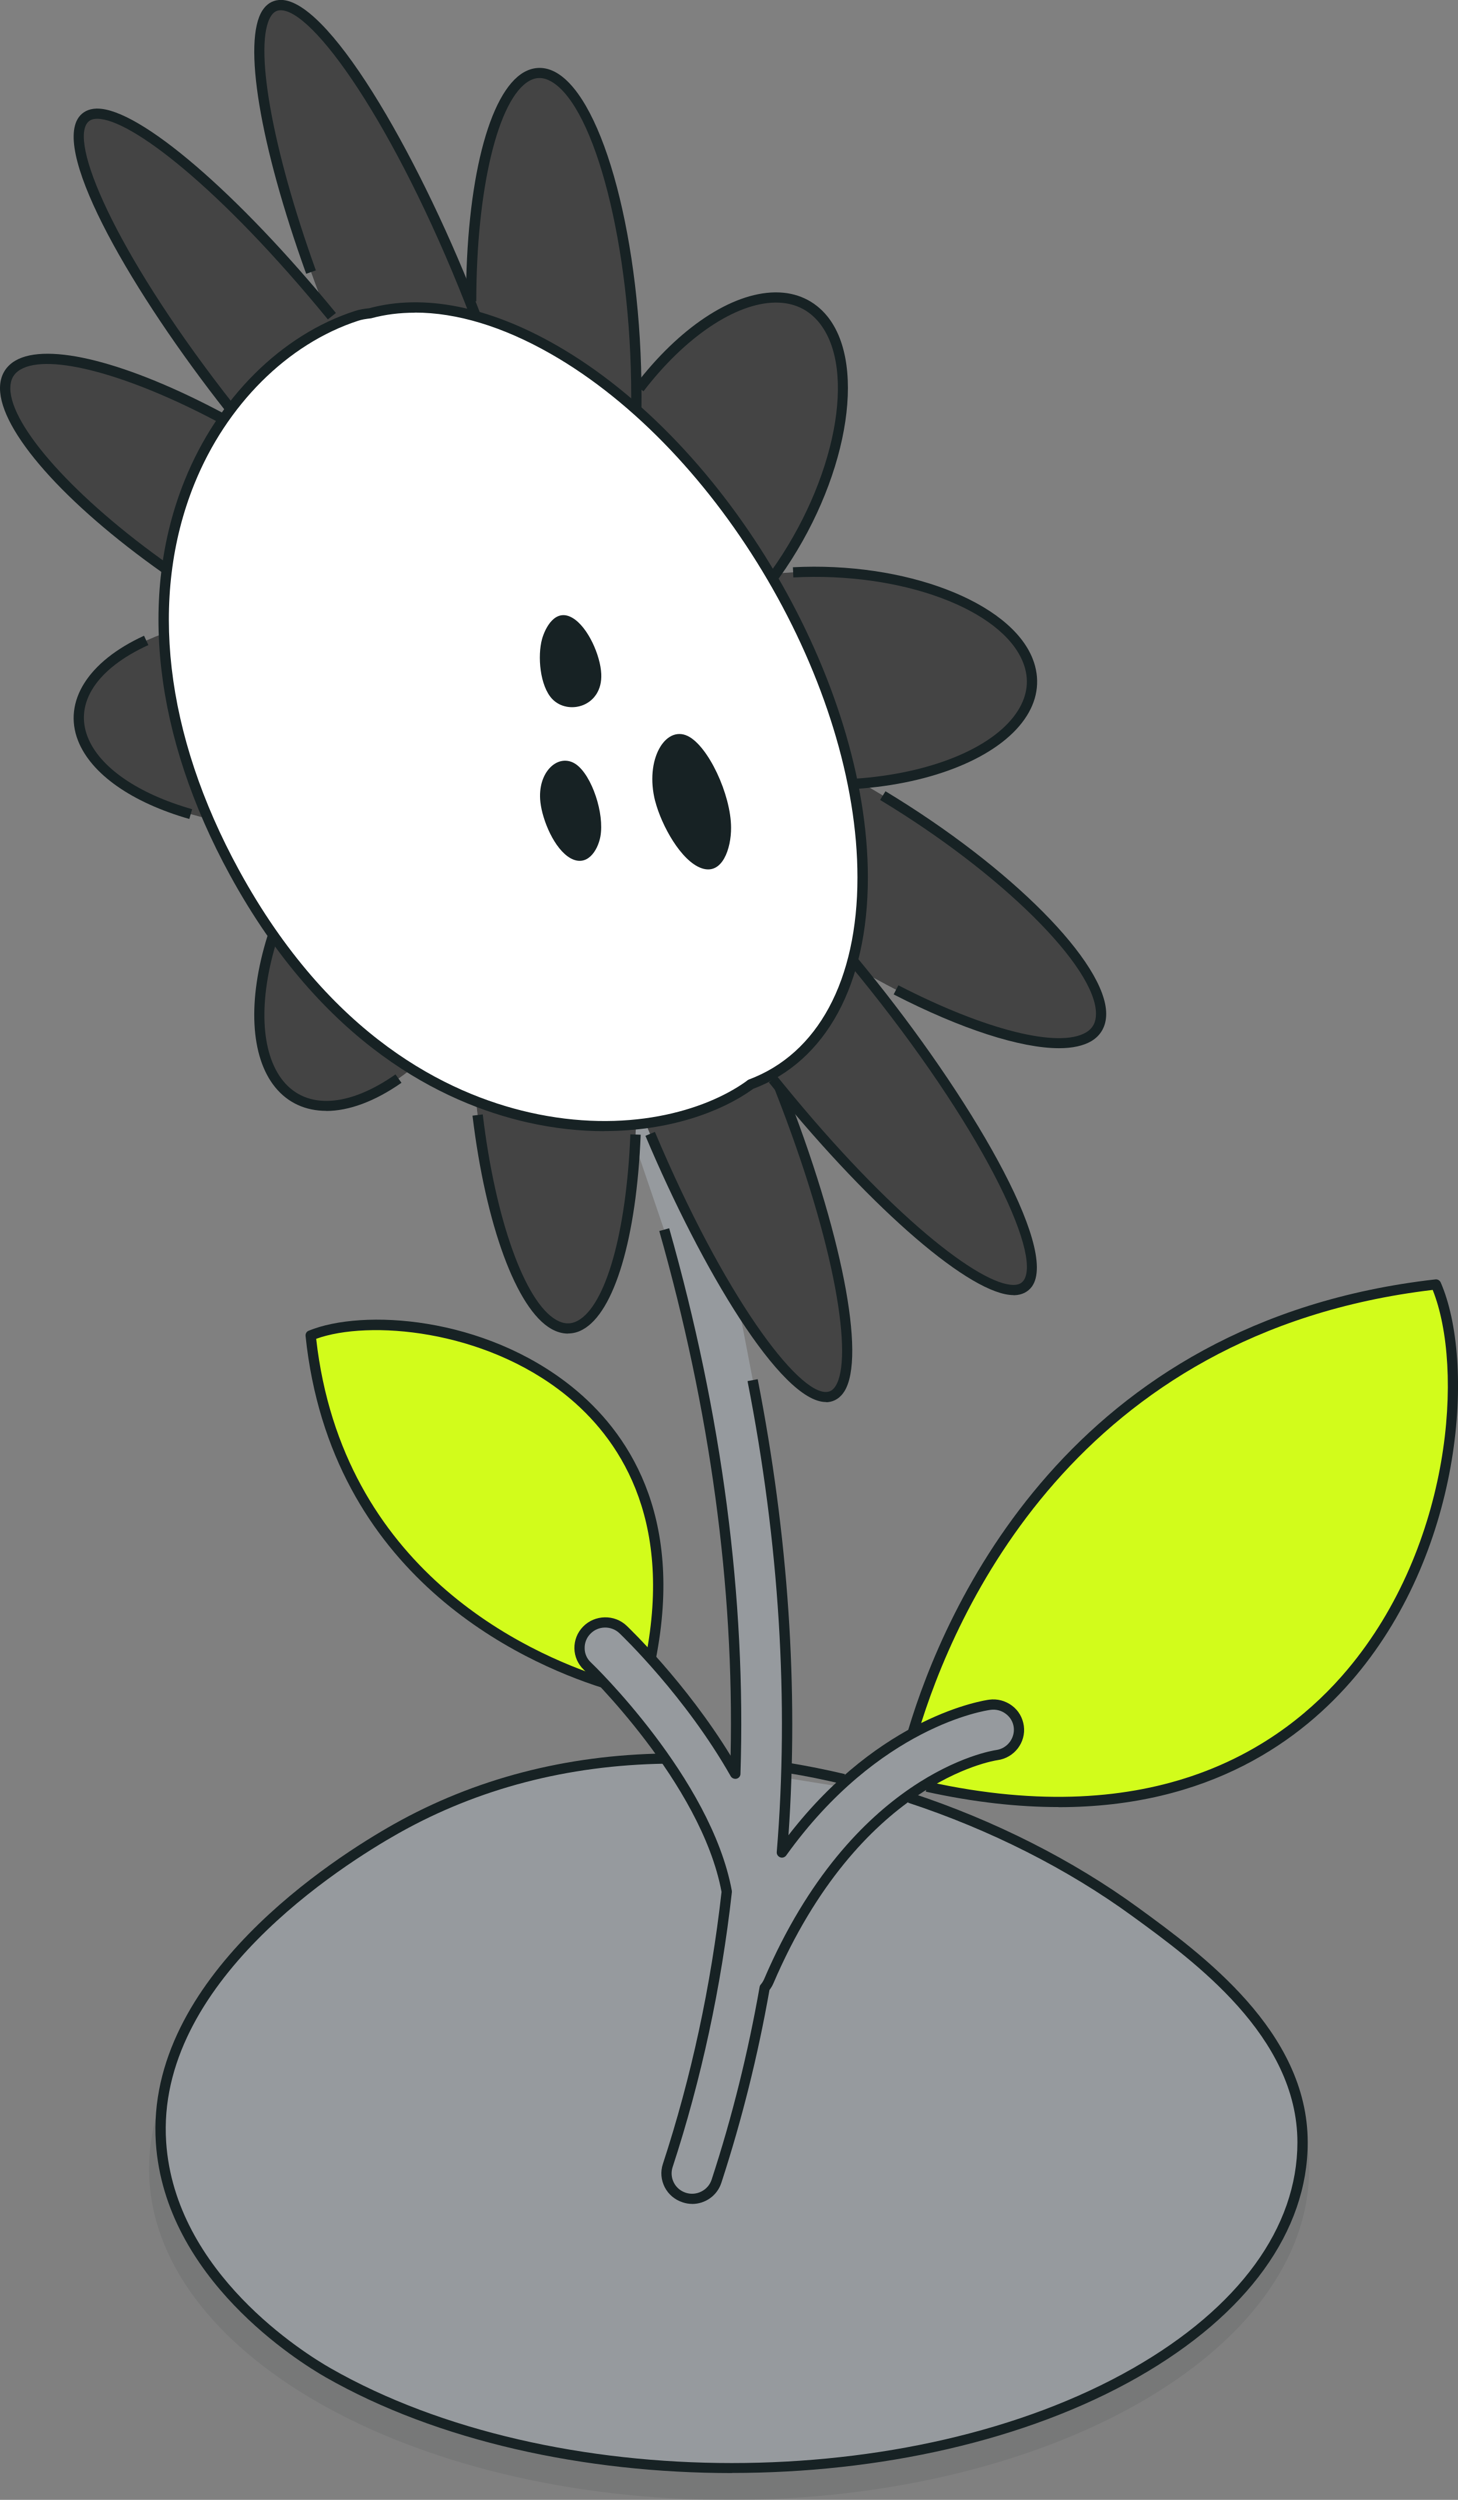 <svg width="28" height="48" viewBox="0 0 28 48" fill="none" xmlns="http://www.w3.org/2000/svg">
<rect x="0" y="0" width="28" height="48" fill="#808080" stroke="none"/>
<g clip-path="url(#clip0_6543_7789)">
<path opacity="0.08" d="M14.002 48.002C20.154 48.002 25.141 45.155 25.141 41.643C25.141 38.131 20.154 35.284 14.002 35.284C7.85 35.284 2.863 38.131 2.863 41.643C2.863 45.155 7.85 48.002 14.002 48.002Z" fill="#172224"/>
<path d="M16.203 34.163C15.852 34.079 15.496 34.007 15.137 33.948L16.203 34.163Z" fill="#969A9E"/>
<path d="M17.799 34.304C26.894 36.313 28.798 27.471 27.574 24.66C20.563 25.454 18.206 31 17.534 33.246L17.542 33.273C17.113 33.507 16.626 33.838 16.124 34.304L15.101 34.14C15.192 31.427 14.916 28.841 14.457 26.499L14.193 25.123C14.877 26.201 15.498 26.856 15.886 26.823C16.645 26.758 16.235 24.098 14.968 20.883C14.968 20.879 14.964 20.875 14.962 20.872C14.964 20.875 14.968 20.879 14.97 20.881C17.163 23.573 19.296 25.256 19.735 24.643C20.173 24.029 18.751 21.352 16.558 18.66C16.554 18.657 16.55 18.651 16.546 18.647C16.55 18.649 16.554 18.653 16.56 18.655C19.092 20.099 21.146 20.464 21.146 19.466C21.146 18.468 19.094 16.489 16.56 15.044C16.556 15.042 16.554 15.04 16.55 15.038C18.753 14.85 20.175 13.795 19.736 12.682C19.298 11.569 17.165 10.816 14.972 11.004C14.944 11.006 14.921 11.01 14.893 11.014C16.152 9.244 16.56 7.06 15.801 6.131C15.057 5.22 13.471 5.851 12.216 7.533C12.206 4.679 11.5 1.976 10.63 1.48C9.754 0.978 9.044 2.907 9.044 5.786C9.044 5.808 9.044 5.829 9.044 5.851C9.038 5.835 9.032 5.82 9.026 5.804C7.761 2.587 6.119 0.035 5.36 0.1C4.612 0.165 4.999 2.738 6.216 5.882C4.071 3.303 2.021 1.711 1.591 2.309C1.174 2.889 2.427 5.314 4.426 7.852C4.378 7.915 4.333 7.982 4.287 8.046C1.942 6.788 0.098 6.51 0.098 7.454C0.098 8.248 1.396 9.661 3.203 10.934C3.151 11.326 3.131 11.735 3.145 12.163C1.932 12.604 1.275 13.38 1.593 14.187C1.866 14.883 2.796 15.44 3.99 15.714C4.138 16.055 4.307 16.402 4.499 16.753C4.737 17.188 4.989 17.586 5.249 17.955C4.87 19.129 4.88 20.225 5.362 20.817C5.907 21.487 6.908 21.32 7.898 20.521C8.31 20.777 8.726 20.987 9.141 21.148C9.363 23.277 9.946 25.039 10.632 25.431C11.419 25.88 12.069 24.372 12.196 21.975L12.753 23.612C13.592 26.57 14.235 30.147 14.12 33.983L14.07 33.975C13.554 33.085 12.932 32.328 12.498 31.844C13.628 26.127 7.842 24.866 5.967 25.64C6.442 30.176 10.013 31.809 11.594 32.313C11.885 32.624 12.335 33.14 12.771 33.765C11.018 33.791 9.25 34.187 7.608 35.11C6.692 35.626 2.877 37.956 3.09 41.133C3.236 43.341 5.171 44.913 6.3 45.557C10.58 48.002 17.522 48.002 21.802 45.557C23.944 44.336 25.012 42.735 25.012 41.133C25.012 39.05 22.992 37.578 21.802 36.709C20.627 35.853 19.13 35.065 17.47 34.518L17.407 34.508C17.538 34.412 17.667 34.328 17.79 34.253L17.801 34.302L17.799 34.304Z" fill="#969A9E"/>
<path d="M17.535 33.246C18.207 31.002 20.565 25.456 27.576 24.661C28.799 27.474 26.896 36.316 17.801 34.305L17.535 33.244V33.246Z" fill="#D2FC1B"/>
<path d="M11.592 32.313C10.012 31.809 6.439 30.177 5.965 25.641C7.842 24.866 13.626 26.127 12.496 31.845L11.592 32.313Z" fill="#D2FC1B"/>
<path d="M12.756 23.612C13.6 26.589 14.247 30.194 14.12 34.057C13.249 32.525 12.038 31.358 11.964 31.288C11.768 31.102 11.457 31.107 11.267 31.302C11.078 31.495 11.084 31.803 11.278 31.991C11.302 32.013 13.566 34.197 13.955 36.325C13.761 38.052 13.4 39.814 12.823 41.582C12.74 41.839 12.883 42.114 13.14 42.196C13.19 42.212 13.241 42.219 13.293 42.219C13.501 42.219 13.695 42.088 13.763 41.882C14.169 40.638 14.473 39.397 14.689 38.168C14.72 38.131 14.748 38.089 14.768 38.04C16.438 34.142 19.035 33.714 19.15 33.699C19.418 33.661 19.606 33.416 19.57 33.15C19.535 32.883 19.285 32.695 19.015 32.732C18.908 32.746 16.822 33.058 15.022 35.571C15.286 32.338 14.998 29.251 14.459 26.499L12.756 23.612Z" fill="#969A9E"/>
<path d="M6.278 6.037C7.545 9.252 9.186 11.806 9.946 11.741C10.705 11.676 10.295 9.017 9.028 5.802C7.763 2.587 6.121 0.035 5.362 0.1C4.602 0.165 5.013 2.824 6.28 6.039L6.278 6.037Z" fill="#444444"/>
<path d="M12.131 7.648C10.864 9.42 10.454 11.612 11.213 12.545C11.973 13.478 13.618 12.798 14.885 11.026C16.152 9.254 16.563 7.062 15.803 6.129C15.042 5.196 13.398 5.876 12.131 7.648Z" fill="#444444"/>
<path d="M16.563 15.044C14.031 13.6 11.977 13.235 11.977 14.233C11.977 15.23 14.031 17.21 16.563 18.655C19.095 20.099 21.149 20.464 21.149 19.466C21.149 18.468 19.095 16.489 16.563 15.044Z" fill="#444444"/>
<path d="M14.967 20.883C13.7 17.669 12.059 15.115 11.299 15.179C10.54 15.244 10.95 17.904 12.217 21.119C13.484 24.333 15.126 26.887 15.885 26.823C16.645 26.758 16.234 24.098 14.967 20.883Z" fill="#444444"/>
<path d="M9.03 19.3C10.295 17.53 10.705 15.34 9.946 14.407C9.186 13.474 7.543 14.154 6.278 15.924C5.013 17.694 4.602 19.884 5.362 20.817C6.121 21.75 7.765 21.07 9.03 19.3Z" fill="#444444"/>
<path d="M4.684 11.877C7.216 13.321 9.27 13.686 9.27 12.688C9.27 11.69 7.216 9.711 4.684 8.266C2.15 6.821 0.098 6.459 0.098 7.454C0.098 8.452 2.152 10.432 4.684 11.877Z" fill="#444444"/>
<path d="M9.047 5.784C9.047 8.664 9.757 11.404 10.633 11.904C11.509 12.406 12.219 10.477 12.219 7.597C12.219 4.718 11.509 1.978 10.633 1.478C9.757 0.976 9.047 2.905 9.047 5.784Z" fill="#444444"/>
<path d="M14.974 11.006C12.781 11.192 11.36 12.247 11.798 13.362C12.236 14.477 14.37 15.228 16.562 15.04C18.755 14.854 20.177 13.799 19.739 12.684C19.301 11.57 17.167 10.818 14.974 11.006Z" fill="#444444"/>
<path d="M16.562 18.663C14.37 15.971 12.236 14.287 11.798 14.901C11.36 15.515 12.781 18.192 14.974 20.883C17.167 23.575 19.301 25.258 19.739 24.645C20.177 24.031 18.755 21.354 16.562 18.663Z" fill="#444444"/>
<path d="M12.219 21.124C12.219 18.245 11.509 15.505 10.633 15.005C9.757 14.503 9.047 16.432 9.047 19.311C9.047 22.191 9.757 24.931 10.633 25.431C11.509 25.933 12.219 24.004 12.219 21.124Z" fill="#444444"/>
<path d="M6.374 15.877C8.575 15.689 10.002 14.629 9.562 13.508C9.122 12.386 6.98 11.632 4.78 11.82C2.579 12.008 1.151 13.068 1.591 14.19C2.032 15.311 4.173 16.066 6.374 15.877Z" fill="#444444"/>
<path d="M4.78 8.293C6.98 10.985 9.122 12.668 9.562 12.055C10.002 11.441 8.575 8.764 6.374 6.073C4.173 3.381 2.032 1.697 1.591 2.309C1.151 2.923 2.579 5.6 4.78 8.291V8.293Z" fill="#444444"/>
<path d="M16.562 16.851C16.562 13.123 13.903 8.584 10.622 6.712C9.301 5.959 8.082 5.753 7.096 6.018C7.007 6.026 6.922 6.039 6.843 6.065C3.98 6.994 1.503 11.275 4.497 16.753C7.491 22.232 12.422 22.238 14.379 20.846C14.389 20.838 14.399 20.831 14.409 20.823C15.723 20.335 16.562 18.943 16.562 16.851Z" fill="white"/>
<path d="M11.547 12.941C11.531 12.584 11.289 12.035 10.992 11.863C10.661 11.671 10.469 12.062 10.411 12.266C10.318 12.596 10.369 13.17 10.603 13.419C10.909 13.744 11.575 13.57 11.547 12.941Z" fill="#172224"/>
<path d="M12.582 15.381C12.705 15.855 13.082 16.535 13.473 16.671C13.873 16.81 14.042 16.29 14.04 15.893C14.038 15.254 13.6 14.322 13.207 14.132C12.777 13.925 12.378 14.587 12.582 15.383V15.381Z" fill="#172224"/>
<path d="M10.378 15.403C10.418 15.753 10.644 16.3 10.953 16.477C11.271 16.657 11.479 16.338 11.53 16.063C11.611 15.624 11.368 14.893 11.064 14.677C10.733 14.444 10.311 14.813 10.378 15.403Z" fill="#172224"/>
<path d="M16.182 34.257C15.827 34.173 15.472 34.1 15.121 34.044L15.153 33.85C15.508 33.908 15.869 33.981 16.227 34.065L16.182 34.255V34.257Z" fill="#172224"/>
<path d="M14.053 47.486C11.227 47.486 8.402 46.873 6.253 45.646C5.739 45.352 3.168 43.756 2.993 41.144C2.783 37.972 6.437 35.661 7.561 35.028C9.114 34.154 10.867 33.697 12.772 33.669L12.776 33.865C10.904 33.893 9.183 34.342 7.66 35.198C6.56 35.818 2.987 38.072 3.191 41.13C3.358 43.645 5.854 45.191 6.352 45.475C10.599 47.9 17.509 47.9 21.756 45.475C23.794 44.311 24.916 42.77 24.916 41.136C24.916 39.101 22.931 37.654 21.746 36.792C20.5 35.884 19.012 35.132 17.439 34.614L17.503 34.428C19.093 34.951 20.602 35.714 21.863 36.633C23.078 37.519 25.114 39.003 25.114 41.136C25.114 42.843 23.956 44.444 21.855 45.644C19.703 46.871 16.878 47.484 14.055 47.484L14.053 47.486Z" fill="#172224"/>
<path d="M20.328 34.698C19.559 34.698 18.712 34.608 17.779 34.402L17.822 34.21C22.18 35.173 24.609 33.569 25.88 32.054C27.886 29.663 28.114 26.268 27.514 24.768C20.651 25.584 18.318 30.984 17.632 33.275L17.441 33.22C18.141 30.884 20.529 25.364 27.565 24.566C27.609 24.56 27.65 24.586 27.668 24.625C28.325 26.134 28.12 29.694 26.035 32.181C25.002 33.412 23.229 34.7 20.33 34.7L20.328 34.698Z" fill="#172224"/>
<path d="M11.562 32.407C10.009 31.911 6.349 30.261 5.868 25.652C5.864 25.609 5.887 25.568 5.927 25.552C6.96 25.127 9.294 25.266 10.991 26.634C12.028 27.471 13.148 29.057 12.593 31.866L12.399 31.829C12.934 29.116 11.861 27.589 10.866 26.787C9.288 25.515 7.069 25.345 6.072 25.707C6.573 30.145 10.117 31.741 11.623 32.223L11.562 32.409V32.407Z" fill="#172224"/>
<path d="M13.294 42.318C13.232 42.318 13.171 42.308 13.111 42.288C12.96 42.239 12.838 42.137 12.766 41.998C12.695 41.859 12.681 41.7 12.73 41.551C13.276 39.885 13.654 38.129 13.857 36.327C13.466 34.23 11.233 32.084 11.212 32.062C11.099 31.954 11.033 31.807 11.031 31.651C11.029 31.494 11.087 31.347 11.198 31.233C11.424 31.002 11.801 30.994 12.035 31.217C12.084 31.264 13.167 32.301 14.031 33.711C14.099 30.468 13.639 27.081 12.661 23.637L12.851 23.584C13.869 27.17 14.329 30.694 14.22 34.061C14.22 34.105 14.188 34.144 14.144 34.154C14.101 34.163 14.055 34.144 14.033 34.106C13.163 32.572 11.947 31.409 11.896 31.36C11.739 31.211 11.489 31.215 11.339 31.37C11.265 31.445 11.226 31.543 11.228 31.648C11.228 31.752 11.271 31.85 11.348 31.921C11.372 31.942 13.658 34.14 14.055 36.308C14.055 36.318 14.055 36.327 14.055 36.335C13.851 38.154 13.468 39.928 12.917 41.612C12.885 41.71 12.893 41.816 12.941 41.91C12.988 42.002 13.069 42.071 13.171 42.104C13.379 42.171 13.601 42.053 13.666 41.853C14.057 40.659 14.366 39.415 14.588 38.152C14.59 38.135 14.598 38.119 14.61 38.105C14.636 38.074 14.658 38.041 14.674 38.003C16.365 34.054 19.02 33.618 19.131 33.603C19.345 33.573 19.495 33.375 19.468 33.164C19.454 33.06 19.4 32.97 19.315 32.907C19.232 32.844 19.127 32.817 19.024 32.831C18.936 32.842 16.88 33.142 15.098 35.628C15.072 35.663 15.024 35.679 14.983 35.663C14.941 35.647 14.914 35.606 14.917 35.563C15.155 32.668 14.965 29.626 14.356 26.519L14.551 26.482C15.139 29.485 15.338 32.429 15.142 35.239C16.922 32.936 18.909 32.648 18.996 32.636C19.152 32.615 19.307 32.656 19.434 32.75C19.561 32.844 19.64 32.983 19.662 33.138C19.706 33.456 19.48 33.752 19.159 33.797C19.051 33.812 16.504 34.232 14.854 38.08C14.834 38.127 14.808 38.17 14.777 38.211C14.555 39.473 14.243 40.718 13.853 41.914C13.773 42.157 13.547 42.319 13.29 42.319L13.294 42.318Z" fill="#172224"/>
<path d="M9.05 6.131C9.013 6.033 8.975 5.935 8.937 5.837C7.581 2.397 5.995 0.143 5.368 0.198C5.301 0.204 5.25 0.239 5.206 0.306C4.865 0.831 5.218 2.84 6.066 5.192L5.88 5.257C4.986 2.773 4.657 0.788 5.041 0.198C5.119 0.078 5.226 0.012 5.355 -0C6.263 -0.084 7.984 2.871 9.124 5.765C9.163 5.865 9.201 5.963 9.239 6.061L9.052 6.129L9.05 6.131Z" fill="#172224"/>
<path d="M14.937 11.128L14.777 11.012L14.806 10.971C16.048 9.236 16.462 7.092 15.729 6.192C15.522 5.939 15.245 5.81 14.902 5.81C14.896 5.81 14.888 5.81 14.882 5.81C14.12 5.822 13.153 6.474 12.358 7.513L12.199 7.396C13.044 6.292 14.045 5.627 14.88 5.614C14.888 5.614 14.896 5.614 14.904 5.614C15.302 5.614 15.641 5.771 15.885 6.069C16.67 7.031 16.26 9.281 14.971 11.085L14.939 11.128H14.937Z" fill="#172224"/>
<path d="M20.34 20.127C19.601 20.127 18.465 19.764 17.162 19.094L17.253 18.919C18.923 19.78 20.338 20.134 20.858 19.823C20.987 19.746 21.048 19.629 21.048 19.466C21.048 18.566 19.228 16.763 16.902 15.36L17.005 15.193C19.422 16.653 21.244 18.49 21.244 19.468C21.244 19.699 21.145 19.88 20.959 19.991C20.806 20.081 20.596 20.127 20.338 20.127H20.34Z" fill="#172224"/>
<path d="M15.862 26.921C15 26.921 13.473 24.367 12.395 21.809L12.577 21.734C13.901 24.878 15.323 26.776 15.88 26.727C15.95 26.721 16.001 26.685 16.047 26.613C16.376 26.091 16.078 23.969 14.879 20.921L15.063 20.85C16.162 23.637 16.636 26.05 16.215 26.717C16.138 26.84 16.027 26.911 15.898 26.923C15.886 26.923 15.874 26.923 15.862 26.923V26.921Z" fill="#172224"/>
<path d="M6.267 21.33C5.872 21.33 5.531 21.179 5.285 20.877C4.807 20.291 4.752 19.205 5.136 17.974L5.325 18.033C4.958 19.201 5.002 20.218 5.438 20.756C5.888 21.308 6.695 21.261 7.595 20.63L7.71 20.791C7.196 21.151 6.697 21.332 6.265 21.332L6.267 21.33Z" fill="#172224"/>
<path d="M3.133 11.006C1.229 9.662 0 8.268 0 7.454C0 7.221 0.101 7.041 0.291 6.927C0.912 6.561 2.455 6.953 4.314 7.948L4.219 8.121C2.474 7.188 0.936 6.776 0.393 7.096C0.262 7.172 0.198 7.29 0.198 7.454C0.198 8.184 1.451 9.577 3.248 10.845L3.133 11.004V11.006Z" fill="#172224"/>
<path d="M12.318 7.913L12.12 7.909C12.12 7.807 12.122 7.703 12.122 7.599C12.122 4.755 11.432 2.048 10.585 1.564C10.436 1.48 10.3 1.476 10.163 1.554C9.564 1.895 9.147 3.636 9.147 5.786H8.949C8.949 3.499 9.387 1.772 10.063 1.386C10.262 1.274 10.476 1.276 10.684 1.395C11.602 1.921 12.32 4.645 12.32 7.601C12.32 7.707 12.32 7.811 12.318 7.915V7.913Z" fill="#172224"/>
<path d="M16.434 15.148L16.42 14.952C16.466 14.948 16.511 14.946 16.555 14.942C17.975 14.82 19.123 14.322 19.549 13.644C19.737 13.344 19.771 13.034 19.648 12.721C19.244 11.696 17.308 10.978 15.236 11.088L15.227 10.892C17.378 10.78 19.4 11.551 19.832 12.65C19.977 13.019 19.938 13.399 19.717 13.748C19.257 14.479 18.052 15.012 16.571 15.138C16.525 15.142 16.478 15.146 16.432 15.148H16.434Z" fill="#172224"/>
<path d="M19.465 24.868C18.658 24.868 16.786 23.261 14.896 20.944L14.766 20.783L14.92 20.662L15.049 20.82C17.115 23.355 18.826 24.672 19.461 24.672C19.465 24.672 19.471 24.672 19.475 24.672C19.56 24.67 19.617 24.642 19.657 24.588C20.02 24.08 18.83 21.604 16.485 18.725C16.425 18.652 16.366 18.58 16.306 18.509L16.459 18.386C16.518 18.458 16.578 18.531 16.637 18.603C18.612 21.026 20.341 23.97 19.818 24.703C19.742 24.807 19.625 24.866 19.48 24.87C19.475 24.87 19.469 24.87 19.463 24.87L19.465 24.868Z" fill="#172224"/>
<path d="M10.908 25.607C10.801 25.607 10.692 25.576 10.585 25.515C9.919 25.134 9.328 23.527 9.074 21.422L9.271 21.398C9.512 23.413 10.079 24.999 10.682 25.344C10.827 25.427 10.962 25.432 11.095 25.36C11.634 25.066 12.03 23.662 12.106 21.781L12.304 21.788C12.225 23.766 11.799 25.199 11.19 25.53C11.099 25.581 11.003 25.605 10.906 25.605L10.908 25.607Z" fill="#172224"/>
<path d="M3.637 15.726C2.528 15.408 1.751 14.862 1.499 14.223C1.204 13.472 1.69 12.7 2.766 12.207L2.849 12.386C1.862 12.837 1.426 13.495 1.684 14.152C1.912 14.732 2.643 15.238 3.69 15.538L3.635 15.726H3.637Z" fill="#172224"/>
<path d="M4.349 7.913C2.555 5.635 1.004 2.96 1.512 2.252C1.587 2.148 1.704 2.089 1.851 2.085C1.857 2.085 1.863 2.085 1.869 2.085C2.678 2.085 4.555 3.693 6.451 6.01L6.296 6.133C4.222 3.599 2.507 2.281 1.869 2.281C1.865 2.281 1.859 2.281 1.855 2.281C1.769 2.283 1.712 2.311 1.672 2.366C1.341 2.826 2.331 5.032 4.506 7.791L4.349 7.911V7.913Z" fill="#172224"/>
<path d="M11.605 21.72C11.143 21.72 10.646 21.669 10.122 21.55C8.503 21.181 6.195 20.058 4.414 16.799C2.959 14.135 2.65 11.445 3.546 9.224C4.182 7.645 5.406 6.427 6.817 5.971C6.897 5.945 6.988 5.928 7.093 5.918C8.13 5.637 9.375 5.88 10.678 6.625C13.981 8.511 16.667 13.098 16.667 16.849C16.667 18.902 15.864 20.38 14.465 20.907L14.443 20.923C13.84 21.352 12.847 21.718 11.607 21.718L11.605 21.72ZM7.969 6.004C7.676 6.004 7.394 6.039 7.127 6.112C7.019 6.124 6.944 6.137 6.879 6.159C5.523 6.6 4.345 7.774 3.73 9.299C2.858 11.465 3.163 14.095 4.589 16.706C6.335 19.901 8.586 21.001 10.168 21.36C12.026 21.781 13.535 21.33 14.326 20.766L14.356 20.742C14.356 20.742 14.371 20.733 14.379 20.729C15.706 20.236 16.467 18.823 16.467 16.849C16.467 13.159 13.824 8.648 10.576 6.794C9.656 6.269 8.77 6.002 7.969 6.002V6.004Z" fill="#172224"/>
</g>
<defs>
<clipPath id="clip0_6543_7789">
<rect width="28" height="48" fill="white"/>
</clipPath>
</defs>
</svg>
